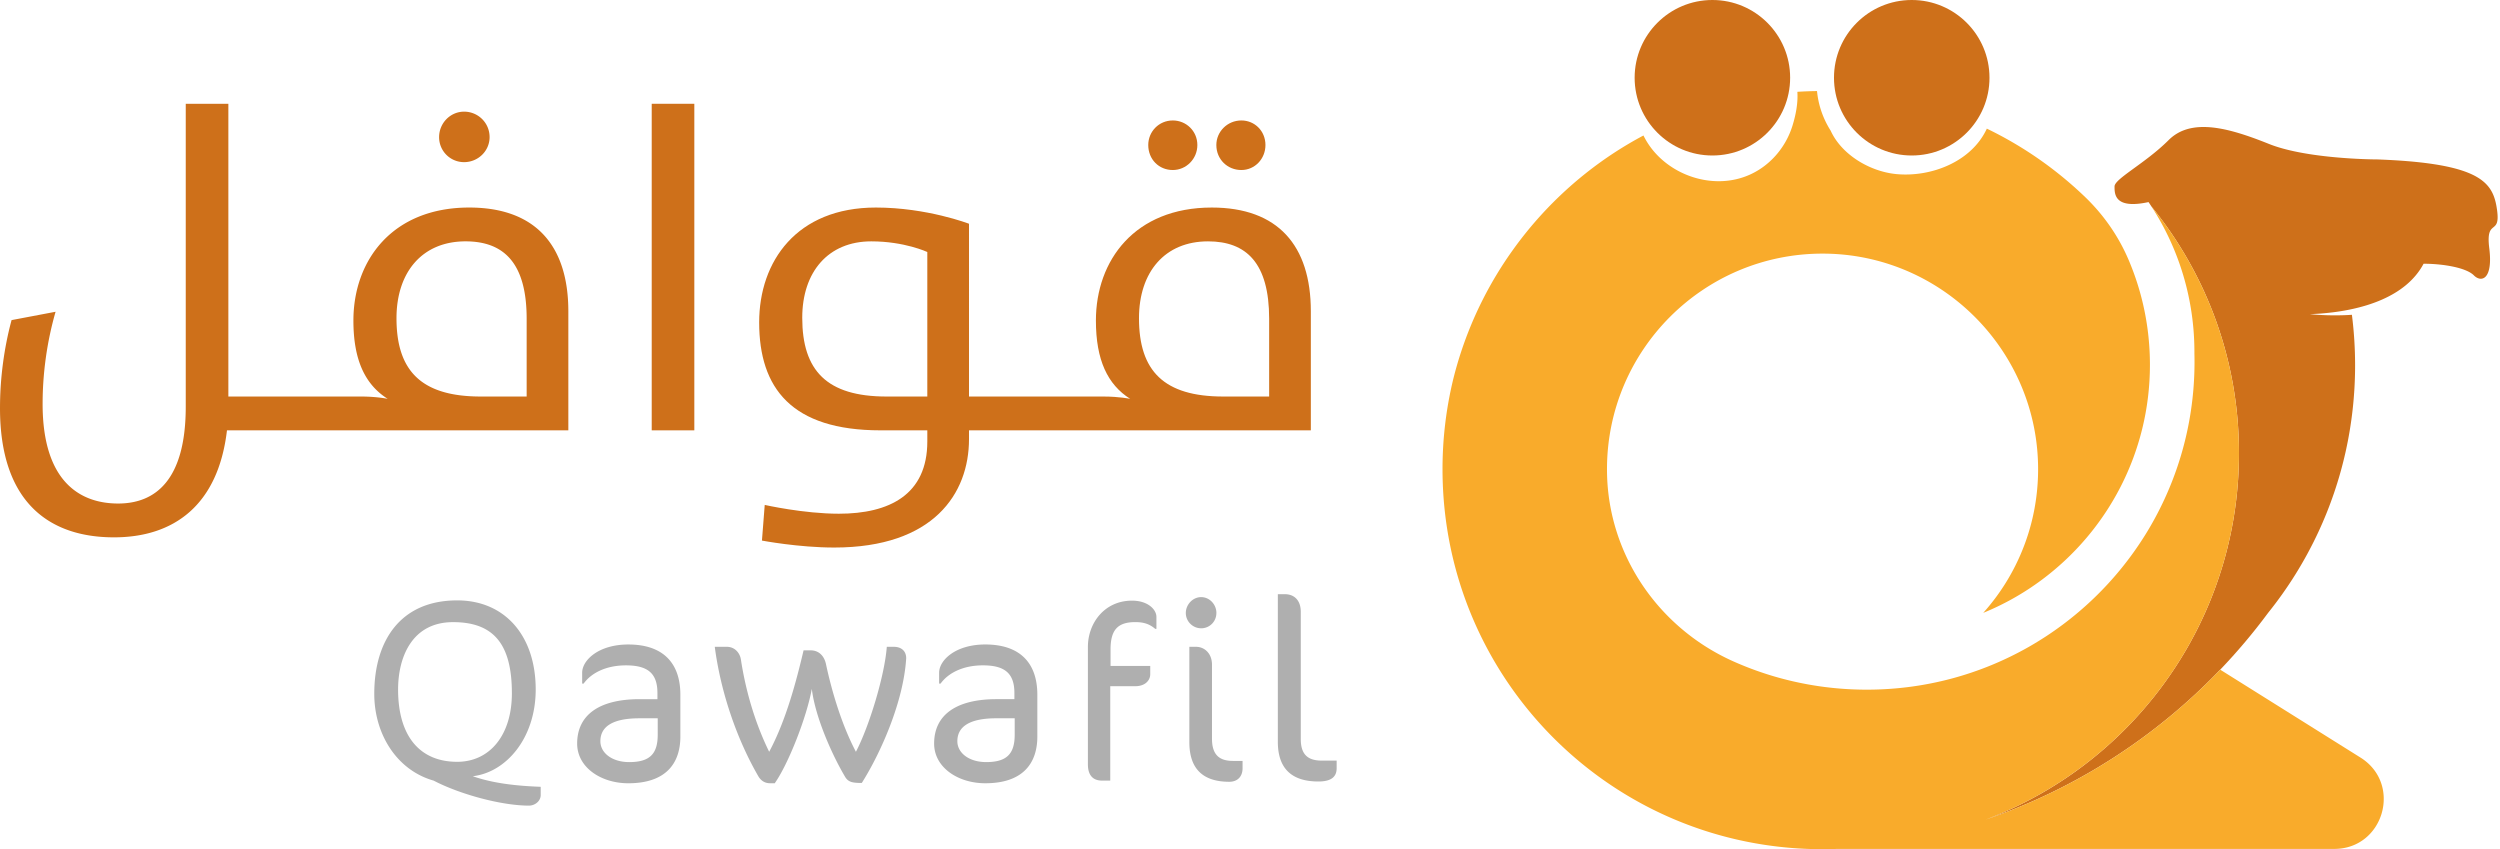 <svg xmlns="http://www.w3.org/2000/svg" fill-rule="evenodd" stroke-linejoin="round" stroke-miterlimit="2" clip-rule="evenodd" viewBox="0 0 995 338"><path fill="#ce701a" fill-rule="nonzero" d="M990.732 98.813c1.536 12.305-3.075 13.841-6.15 10.766-3.076-3.076-12.302-4.612-19.99-4.612-3.611 6.77-9.74 11.289-16.597 14.29-3.95 1.735-8.14 2.961-12.231 3.828a12.669 12.669 0 0 1-.412.087c-.053.013-.105.022-.158.034a6.896 6.896 0 0 1-.226.044c-.182.037-.366.074-.545.108-.22.043-.437.083-.657.127-.217.037-.433.078-.65.118-.839.148-1.669.285-2.493.405l-.83.121-.626.084c-.062.009-.123.018-.186.025-.21.028-.421.055-.629.08l-.712.084c-.585.071-1.168.13-1.737.189l-.512.046c-.182.019-.362.034-.542.05-.154.015-.309.027-.464.04-.26.022-.517.044-.771.062-.114.009-.23.019-.344.024-.344.025-.682.05-1.013.072-.312.018-.619.037-.92.053l-.737.037a66.068 66.068 0 0 1-1.021.043l-.283.009c3.191.316 9.478.753 16.762.261a159.549 159.549 0 0 1 1.27 20.107c0 23.677-5.225 46.134-14.587 66.279a157.294 157.294 0 0 1-20.045 32.257 234.608 234.608 0 0 1-19.045 22.593c-25.619 26.782-57.558 47.477-93.419 59.689 28.054-10.565 52.255-28.992 69.915-52.6a155.957 155.957 0 0 0 10.184-15.435c13.221-22.892 20.788-49.462 20.788-77.801 0-37.231-13.061-71.412-34.853-98.211a75.639 75.639 0 0 0-1.149-1.738c-.08.019-.161.034-.241.05-2.395.504-4.355.721-5.965.721-7.328 0-7.328-4.497-7.328-6.987 0-1.046 1.43-2.453 3.682-4.218.976-.765 2.106-1.598 3.342-2.499 4.268-3.107 9.787-7.018 14.501-11.732 3.741-3.742 8.489-5.21 13.841-5.219 7.851-.016 16.994 3.097 26.137 6.755 9.223 3.688 22.873 5.166 32.319 5.754 4.162.263 7.508.35 9.301.381a92.05 92.05 0 0 0 1.433.016c24.415.904 36.067 3.936 41.837 8.467 4.045 3.175 5.197 7.086 5.832 11.521 1.539 10.767-4.615 3.076-3.076 15.375"/><path fill="#f9ab2b" fill-rule="nonzero" d="m939.462 301.502-55.811-34.973c-25.619 26.782-57.557 47.477-93.419 59.689 28.054-10.565 52.255-28.993 69.916-52.6a156.243 156.243 0 0 0 10.183-15.435c13.222-22.892 20.788-49.462 20.788-77.801 0-37.232-13.061-71.412-34.852-98.212a106.338 106.338 0 0 1 8.737 16.45 106.38 106.38 0 0 1 2.57 6.708c3.763 10.905 5.804 22.61 5.804 34.794 0 .216 0 .436-.003.653.031 1.087.044 2.177.044 3.268 0 3.713-.155 7.387-.459 11.022-.016.186-.031.373-.049.558v.003a129.453 129.453 0 0 1-13.411 47.105 128.289 128.289 0 0 1-5.652 10.075c-23.015 37.03-64.068 61.682-110.875 61.682-8.19 0-16.201-.755-23.973-2.201a129.28 129.28 0 0 1-28.989-8.998c-29.906-13.302-49.895-42.439-50.415-75.164-.01-.465-.013-.93-.013-1.394 0-47.38 38.411-85.791 85.791-85.791 47.477 0 86.123 38.934 85.789 86.411-.097 13.655-3.38 26.548-9.152 37.977a84.122 84.122 0 0 1-3.717 6.627 85.722 85.722 0 0 1-8.973 11.971 106.3 106.3 0 0 0 23.384-13.212c26.075-19.432 42.967-50.512 42.967-85.531 0-14.722-2.985-28.745-8.381-41.499a5.128 5.128 0 0 0-.068-.161c-3.998-9.419-9.886-17.917-17.254-25.016a151.422 151.422 0 0 0-39.214-27.314c-.018.039-.029.079-.048.118-6.079 13.066-22.068 19.235-35.797 17.992-10.462-.948-21.863-7.562-26.316-17.315-2.976-4.692-4.896-10.099-5.418-15.744-2.624.038-5.235.13-7.825.295.303 4.499-.634 9.227-1.918 13.405-2.575 8.373-8.494 15.537-16.449 19.315-15.542 7.382-35.508-.166-42.885-15.335a151.546 151.546 0 0 0-11.438 6.737 151.757 151.757 0 0 0-40.204 38.358l-.009.016a148.489 148.489 0 0 0-6.717 10.134 150.34 150.34 0 0 0-17.301 41.579c-.022.096-.047.192-.072.288a151.936 151.936 0 0 0-4.234 36.135c.239 83.539 67.711 150.81 151.25 150.81 1.936 0 3.859-.038 5.776-.109h197.86c19.765 0 27.205-25.874 10.452-36.37"/><path fill="#ce701a" fill-rule="nonzero" d="M712.475 30.944c0 17.089-13.854 30.943-30.944 30.943s-30.944-13.854-30.944-30.943C650.587 13.854 664.441 0 681.531 0s30.944 13.854 30.944 30.944m79.34 0c0 17.089-13.854 30.943-30.943 30.943-17.09 0-30.945-13.854-30.945-30.943C729.927 13.854 743.782 0 760.872 0c17.089 0 30.943 13.854 30.943 30.944"/><path fill="#afafaf" fill-rule="nonzero" d="M180.323 247.612c-16.501 0-21.884 14.16-21.884 26.799 0 18.607 8.66 28.79 23.523 28.79 12.99 0 21.767-10.651 21.767-27.268 0-19.426-7.138-28.321-23.406-28.321m-7.724 63.078c-14.862-4.213-23.64-18.724-23.64-34.523 0-21.183 10.416-37.215 33.003-37.215 18.958 0 31.247 14.044 31.247 35.459 0 19.428-11.821 33.003-25.045 34.524 8.309 2.925 17.789 3.863 27.034 4.213v3.277c0 2.458-2.34 4.213-4.682 4.213-11 0-27.618-4.565-37.917-9.948m89.173-24.812h-7.256c-10.65 0-15.565 3.277-15.565 9.129 0 4.681 4.681 8.308 11.469 8.308 8.075 0 11.352-3.159 11.352-10.883v-6.554zm-11.704 25.863c-10.882 0-20.362-6.318-20.362-15.798 0-11.468 8.894-17.671 24.81-17.671h7.139v-2.457c0-7.841-3.862-11.001-12.522-11.001-7.958 0-13.81 3.043-16.853 7.255h-.585v-4.33c0-4.916 6.437-11.234 18.373-11.234 13.459 0 20.715 7.02 20.715 20.012v16.617c0 10.766-5.852 18.607-20.715 18.607m92.922-.124c-3.862 0-5.5-.352-6.788-2.691-4.915-8.31-11.703-23.289-13.107-34.758-1.99 11.117-9.246 29.724-14.746 37.565h-1.872c-1.872 0-3.511-.818-4.681-2.807-8.66-14.98-14.98-33.587-17.321-51.494h4.798c3.278 0 5.267 2.575 5.618 5.15 1.755 11.469 5.266 24.459 11.235 36.63 6.787-12.639 10.884-28.439 13.693-40.375h2.808c3.277 0 5.383 2.223 6.085 5.384 2.341 11 6.32 24.341 11.938 34.991 5.383-10.299 11.468-30.544 12.287-41.78h2.809c2.926 0 4.915 1.639 4.915 4.565-1.053 17.203-10.064 37.566-17.671 49.62m60.854-25.739h-7.256c-10.65 0-15.565 3.277-15.565 9.129 0 4.681 4.681 8.308 11.469 8.308 8.075 0 11.352-3.159 11.352-10.883v-6.554zm-11.703 25.863c-10.883 0-20.363-6.318-20.363-15.798 0-11.468 8.894-17.671 24.81-17.671h7.139v-2.457c0-7.841-3.862-11.001-12.522-11.001-7.958 0-13.81 3.043-16.852 7.255h-.585v-4.33c0-4.916 6.436-11.234 18.373-11.234 13.458 0 20.714 7.02 20.714 20.012v16.617c0 10.766-5.852 18.607-20.714 18.607m67.64-61.446c-2.458-2.106-4.915-2.691-7.958-2.691-7.021 0-9.83 3.159-9.83 10.883v6.554h15.799v3.276c0 2.457-1.99 4.798-5.969 4.798h-9.947v37.567h-3.277c-3.979 0-5.617-2.575-5.617-6.437v-46.811c0-9.363 6.553-18.373 17.554-18.373 6.437 0 9.714 3.628 9.714 6.436v4.798h-.469zm29.489 60.857c-10.532 0-15.916-5.148-15.916-15.798v-37.918h2.692c3.16 0 6.32 2.457 6.32 7.14v29.491c0 6.67 3.276 8.776 8.309 8.776h3.862v2.926c0 3.395-2.107 5.383-5.267 5.383m-11.235-61.088c-3.276 0-6.085-2.692-6.085-6.086s2.809-6.32 6.085-6.32c3.394 0 6.086 2.926 6.086 6.32a6.045 6.045 0 0 1-6.086 6.086m46.697 60.972c-10.533 0-16.151-5.032-16.151-15.799v-58.749h2.809c3.628 0 6.32 2.341 6.32 7.022v50.674c0 6.669 3.394 8.542 8.425 8.542h5.853v3.043c0 3.628-2.458 5.267-7.256 5.267"/><path fill="#ce701a" fill-rule="nonzero" d="M209.608 157.818h-18.251c-23.598 0-33.553-10.139-33.553-31.156 0-18.436 10.324-30.604 27.469-30.604 15.301 0 24.335 8.665 24.335 30.788v30.972zm-22.86-75.217c-30.604 0-46.09 21.016-46.09 44.983 0 15.67 4.61 25.441 13.643 31.156 0 0-4.24-.922-10.693-.922h-52.72V41.304H73.927v120.571c0 29.312-12.168 38.53-26.916 38.53-14.565 0-30.05-8.111-30.05-39.637 0-11.983 1.659-24.519 5.162-36.687L4.608 127.4C1.659 138.276 0 150.444 0 162.427c0 37.793 19.91 51.436 45.352 51.436 23.781 0 41.48-12.721 44.983-42.587H226.2v-47.379c0-26.18-13.09-41.296-39.452-41.296m-2.029-18.067c5.531 0 10.14-4.424 10.14-9.956 0-5.714-4.609-10.139-10.14-10.139-5.53 0-9.955 4.609-9.955 10.139a9.914 9.914 0 0 0 9.955 9.956"/><path fill="#ce701a" d="M259.383 41.304h16.96v129.972h-16.96z"/><path fill="#ce701a" fill-rule="nonzero" d="M494.062 67.667c5.346 0 9.587-4.424 9.587-9.955s-4.241-9.771-9.587-9.771c-5.531 0-9.956 4.424-9.956 9.771 0 5.715 4.425 9.955 9.956 9.955m-27.284 0c5.346 0 9.771-4.424 9.771-9.955s-4.425-9.771-9.771-9.771c-5.531 0-9.771 4.424-9.771 9.771 0 5.715 4.24 9.955 9.771 9.955m38.344 90.151h-18.251c-23.598 0-33.553-10.139-33.553-31.156 0-18.436 10.324-30.604 27.469-30.604 15.302 0 24.335 8.665 24.335 30.788v30.972zm-136.05 0h-16.224c-23.782 0-33.553-10.324-33.553-31.34 0-18.252 10.324-30.42 27.47-30.42 13.273 0 22.307 4.241 22.307 4.241v57.519zm113.19-75.217c-30.604 0-46.09 21.016-46.09 44.983 0 15.67 4.609 25.441 13.643 31.156 0 0-4.24-.922-10.693-.922h-53.458V89.053s-16.777-6.452-37.056-6.452c-31.526 0-46.458 21.385-46.458 45.72 0 26.18 12.905 42.955 48.302 42.955h18.62v4.426c0 21.2-15.117 28.759-35.213 28.759-14.011 0-29.497-3.503-29.497-3.503l-1.106 14.195s14.564 2.767 28.76 2.767c39.637 0 53.648-21.571 53.648-43.141v-3.503h136.05v-47.379c0-26.18-13.09-41.296-39.452-41.296"/></svg>